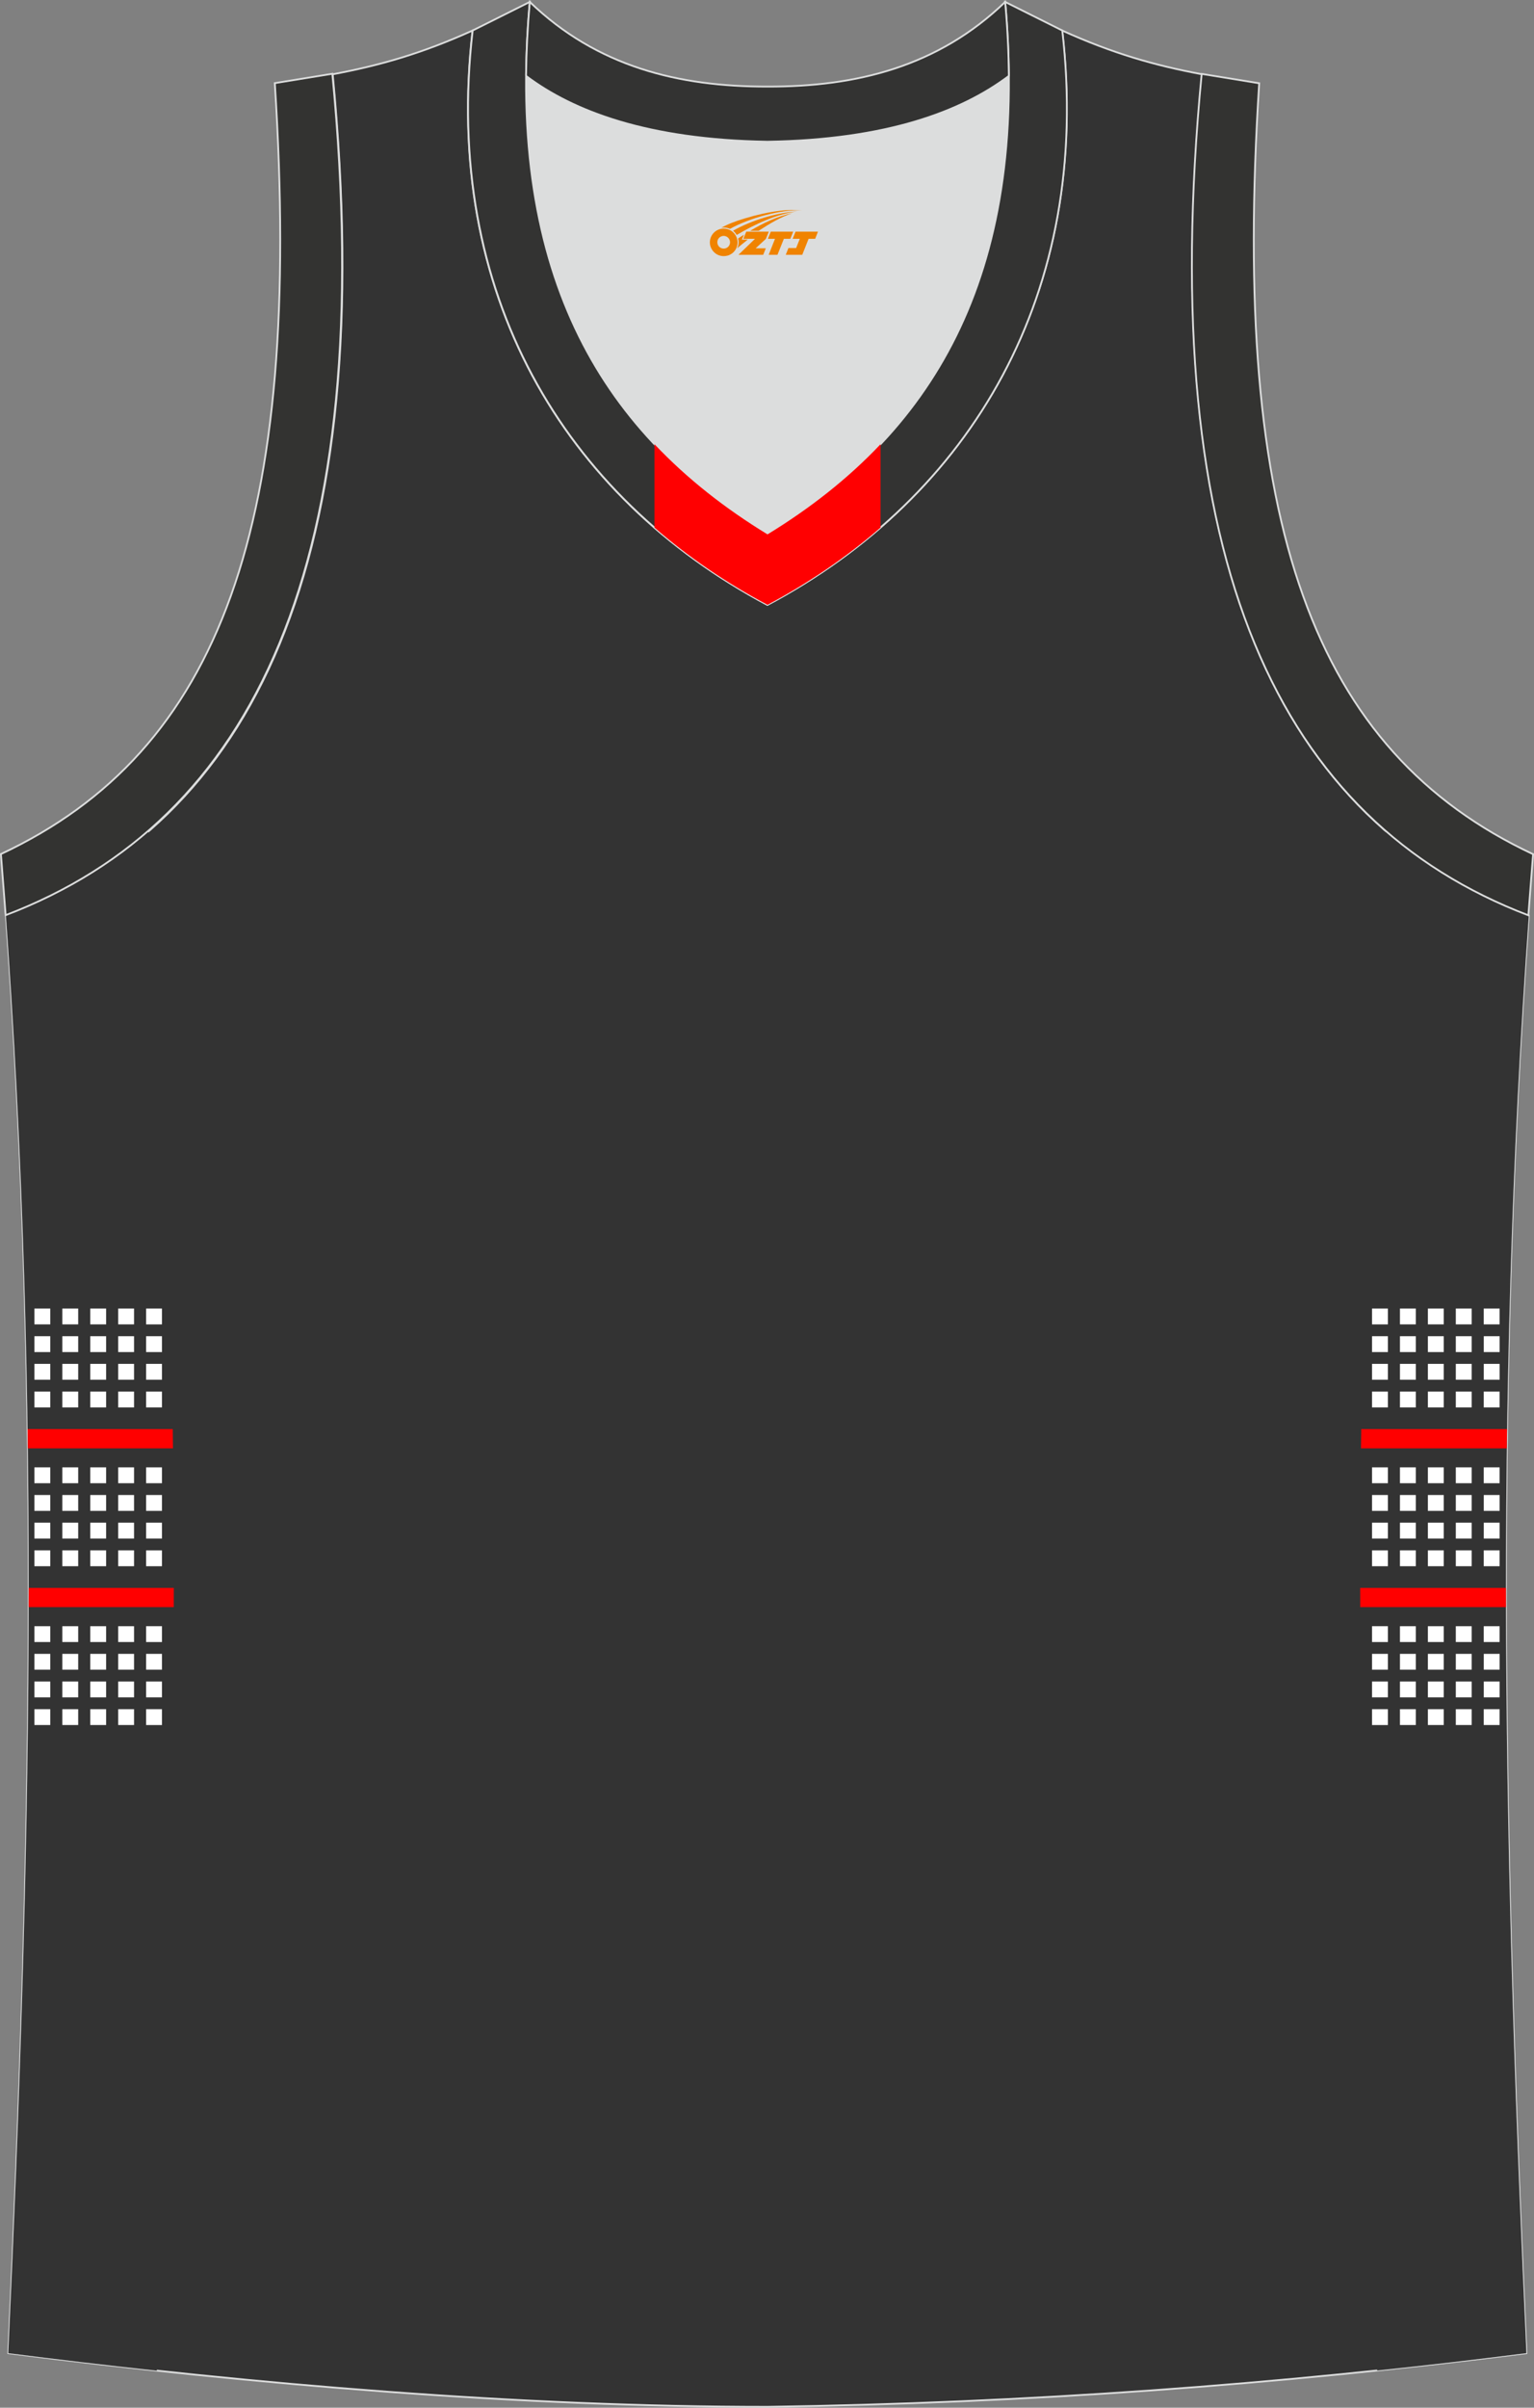 <?xml version="1.0" encoding="utf-8"?>
<!-- Generator: Adobe Illustrator 22.0.0, SVG Export Plug-In . SVG Version: 6.00 Build 0)  -->
<svg xmlns="http://www.w3.org/2000/svg" xmlns:xlink="http://www.w3.org/1999/xlink" version="1.1" id="图层_1" x="0px" y="0px" width="340.57px" height="534.36px" viewBox="0 0 340.57 534.36" enable-background="new 0 0 340.57 534.36" xml:space="preserve">
<rect x="0" y="0" width="340.57" height="534.36" fill="#808080" stroke="none"/>
<g>
	<path fill="#333333" stroke="#DCDDDD" stroke-width="0.4" stroke-miterlimit="22.926" d="M170.34,534.16c0.02,0,0.03,0,0.05,0   H170.34L170.34,534.16L170.34,534.16z M170.39,534.16c57.65-0.83,113.48-4.91,168.49-11.91c-4.81-104.47-7.38-209.78,0.53-319.02   l-0.01,0c-54.79-20.88-83.05-77.61-72.53-186.74l0.02,0c-10.7-2.01-19.83-4.64-31.07-9.71c6.73,58.28-20.29,103.43-65.45,127.46   C125.2,110.21,98.18,65.06,104.91,6.78c-11.24,5.07-20.37,7.7-31.07,9.71l0.02,0C84.38,125.61,56.12,182.34,1.33,203.22l-0.16-2.08   c8.09,109.98,5.52,215.97,0.68,321.11C56.41,529.2,115.42,534.16,170.39,534.16z"/>
	<path fill="#333333" d="M304.73,481.94c-3.25-84.3-4.25-168.43,0.54-252.71c0.05-0.95,1.2-23.41,2.36-44.8   c9.26,8.06,19.89,14.28,31.77,18.8l0.01,0c-7.9,109.24-5.34,214.55-0.53,319.02c-11.01,1.4-22.04,2.69-33.12,3.85   C305.26,506.76,304.83,484.64,304.73,481.94z"/>
	<g>
		<rect x="304.61" y="290.41" fill="#FFFFFF" width="3.52" height="3.52"/>
		<g>
			<path fill="#FFFFFF" d="M310.81,290.41c1.17,0,2.35,0,3.52,0c0,1.17,0,2.35,0,3.52c-1.17,0-2.35,0-3.52,0     C310.81,292.76,310.81,291.59,310.81,290.41z"/>
			<path fill="#FFFFFF" d="M317.01,290.41c1.17,0,2.35,0,3.52,0c0,1.17,0,2.35,0,3.52c-1.17,0-2.35,0-3.52,0     C317.01,292.76,317.01,291.59,317.01,290.41z"/>
			<path fill="#FFFFFF" d="M323.21,290.41c1.17,0,2.35,0,3.52,0c0,1.17,0,2.35,0,3.52c-1.17,0-2.35,0-3.52,0     C323.21,292.76,323.21,291.59,323.21,290.41z"/>
			<path fill="#FFFFFF" d="M329.41,290.41c1.17,0,2.35,0,3.52,0c0,1.17,0,2.35,0,3.52c-1.17,0-2.35,0-3.52,0     C329.41,292.76,329.41,291.59,329.41,290.41z"/>
		</g>
		<g>
			<path fill="#FFFFFF" d="M304.61,296.55c1.17,0,2.35,0,3.52,0c0,1.17,0,2.35,0,3.52c-1.17,0-2.35,0-3.52,0     C304.61,298.9,304.61,297.73,304.61,296.55z"/>
			<path fill="#FFFFFF" d="M304.61,302.69c1.17,0,2.35,0,3.52,0c0,1.17,0,2.35,0,3.52c-1.17,0-2.35,0-3.52,0     C304.61,305.04,304.61,303.87,304.61,302.69z"/>
		</g>
		<rect x="304.61" y="308.84" fill="#FFFFFF" width="3.52" height="3.52"/>
		<g>
			<g>
				<path fill="#FFFFFF" d="M310.81,296.55c1.17,0,2.35,0,3.52,0c0,1.17,0,2.35,0,3.52c-1.17,0-2.35,0-3.52,0      C310.81,298.9,310.81,297.73,310.81,296.55z"/>
				<path fill="#FFFFFF" d="M317.01,296.55c1.17,0,2.35,0,3.52,0c0,1.17,0,2.35,0,3.52c-1.17,0-2.35,0-3.52,0      C317.01,298.9,317.01,297.73,317.01,296.55z"/>
				<path fill="#FFFFFF" d="M323.21,296.55c1.17,0,2.35,0,3.52,0c0,1.17,0,2.35,0,3.52c-1.17,0-2.35,0-3.52,0      C323.21,298.9,323.21,297.73,323.21,296.55z"/>
				<path fill="#FFFFFF" d="M329.42,296.55c1.17,0,2.35,0,3.52,0c0,1.17,0,2.35,0,3.52c-1.17,0-2.35,0-3.52,0      C329.42,298.9,329.42,297.73,329.42,296.55z"/>
			</g>
			<g>
				<path fill="#FFFFFF" d="M310.81,302.69c1.17,0,2.35,0,3.52,0c0,1.17,0,2.35,0,3.52c-1.17,0-2.35,0-3.52,0      C310.81,305.04,310.81,303.87,310.81,302.69z"/>
				<path fill="#FFFFFF" d="M317.01,302.69c1.17,0,2.35,0,3.52,0c0,1.17,0,2.35,0,3.52c-1.17,0-2.35,0-3.52,0      C317.01,305.04,317.01,303.87,317.01,302.69z"/>
				<path fill="#FFFFFF" d="M323.21,302.69c1.17,0,2.35,0,3.52,0c0,1.17,0,2.35,0,3.52c-1.17,0-2.35,0-3.52,0      C323.21,305.04,323.21,303.87,323.21,302.69z"/>
				<path fill="#FFFFFF" d="M329.42,302.69c1.17,0,2.35,0,3.52,0c0,1.17,0,2.35,0,3.52c-1.17,0-2.35,0-3.52,0      C329.42,305.04,329.42,303.87,329.42,302.69z"/>
			</g>
		</g>
		<g>
			<path fill="#FFFFFF" d="M310.81,308.84c1.17,0,2.35,0,3.52,0c0,1.17,0,2.35,0,3.52c-1.17,0-2.35,0-3.52,0     C310.81,311.19,310.81,310.01,310.81,308.84z"/>
			<path fill="#FFFFFF" d="M317.01,308.84c1.17,0,2.35,0,3.52,0c0,1.17,0,2.35,0,3.52c-1.17,0-2.35,0-3.52,0     C317.01,311.19,317.01,310.01,317.01,308.84z"/>
			<path fill="#FFFFFF" d="M323.21,308.84c1.17,0,2.35,0,3.52,0c0,1.17,0,2.35,0,3.52c-1.17,0-2.35,0-3.52,0     C323.21,311.19,323.21,310.01,323.21,308.84z"/>
			<path fill="#FFFFFF" d="M329.41,308.84c1.17,0,2.35,0,3.52,0c0,1.17,0,2.35,0,3.52c-1.17,0-2.35,0-3.52,0     C329.41,311.19,329.41,310.01,329.41,308.84z"/>
		</g>
	</g>
	<g>
		<rect x="304.61" y="325.66" fill="#FFFFFF" width="3.52" height="3.52"/>
		<g>
			<path fill="#FFFFFF" d="M310.81,325.66c1.17,0,2.35,0,3.52,0c0,1.18,0,2.35,0,3.52c-1.17,0-2.35,0-3.52,0     C310.81,328.01,310.81,326.83,310.81,325.66z"/>
			<path fill="#FFFFFF" d="M317.01,325.66c1.17,0,2.35,0,3.52,0c0,1.18,0,2.35,0,3.52c-1.17,0-2.35,0-3.52,0     C317.01,328.01,317.01,326.83,317.01,325.66z"/>
			<path fill="#FFFFFF" d="M323.21,325.66c1.17,0,2.35,0,3.52,0c0,1.18,0,2.35,0,3.52c-1.17,0-2.35,0-3.52,0     C323.21,328.01,323.21,326.83,323.21,325.66z"/>
			<path fill="#FFFFFF" d="M329.41,325.66c1.17,0,2.35,0,3.52,0c0,1.18,0,2.35,0,3.52c-1.17,0-2.35,0-3.52,0     C329.41,328.01,329.41,326.83,329.41,325.66z"/>
		</g>
		<g>
			<path fill="#FFFFFF" d="M304.61,331.8c1.17,0,2.35,0,3.52,0c0,1.18,0,2.35,0,3.52c-1.17,0-2.35,0-3.52,0     C304.61,334.15,304.61,332.97,304.61,331.8z"/>
			<path fill="#FFFFFF" d="M304.61,337.94c1.17,0,2.35,0,3.52,0c0,1.17,0,2.35,0,3.52c-1.17,0-2.35,0-3.52,0     C304.61,340.29,304.61,339.11,304.61,337.94z"/>
		</g>
		<rect x="304.61" y="344.08" fill="#FFFFFF" width="3.52" height="3.52"/>
		<g>
			<g>
				<path fill="#FFFFFF" d="M310.81,331.8c1.17,0,2.35,0,3.52,0c0,1.18,0,2.35,0,3.52c-1.17,0-2.35,0-3.52,0      C310.81,334.15,310.81,332.97,310.81,331.8z"/>
				<path fill="#FFFFFF" d="M317.01,331.8c1.17,0,2.35,0,3.52,0c0,1.18,0,2.35,0,3.52c-1.17,0-2.35,0-3.52,0      C317.01,334.15,317.01,332.97,317.01,331.8z"/>
				<path fill="#FFFFFF" d="M323.21,331.8c1.17,0,2.35,0,3.52,0c0,1.18,0,2.35,0,3.52c-1.17,0-2.35,0-3.52,0      C323.21,334.15,323.21,332.97,323.21,331.8z"/>
				<path fill="#FFFFFF" d="M329.42,331.8c1.17,0,2.35,0,3.52,0c0,1.18,0,2.35,0,3.52c-1.17,0-2.35,0-3.52,0      C329.42,334.15,329.42,332.97,329.42,331.8z"/>
			</g>
			<g>
				<path fill="#FFFFFF" d="M310.81,337.94c1.17,0,2.35,0,3.52,0c0,1.17,0,2.35,0,3.52c-1.17,0-2.35,0-3.52,0      C310.81,340.29,310.81,339.11,310.81,337.94z"/>
				<path fill="#FFFFFF" d="M317.01,337.94c1.17,0,2.35,0,3.52,0c0,1.17,0,2.35,0,3.52c-1.17,0-2.35,0-3.52,0      C317.01,340.29,317.01,339.11,317.01,337.94z"/>
				<path fill="#FFFFFF" d="M323.21,337.94c1.17,0,2.35,0,3.52,0c0,1.17,0,2.35,0,3.52c-1.17,0-2.35,0-3.52,0      C323.21,340.29,323.21,339.11,323.21,337.94z"/>
				<path fill="#FFFFFF" d="M329.42,337.94c1.17,0,2.35,0,3.52,0c0,1.17,0,2.35,0,3.52c-1.17,0-2.35,0-3.52,0      C329.42,340.29,329.42,339.11,329.42,337.94z"/>
			</g>
		</g>
		<g>
			<path fill="#FFFFFF" d="M310.81,344.08c1.17,0,2.35,0,3.52,0c0,1.18,0,2.35,0,3.52c-1.17,0-2.35,0-3.52,0     C310.81,346.43,310.81,345.26,310.81,344.08z"/>
			<path fill="#FFFFFF" d="M317.01,344.08c1.17,0,2.35,0,3.52,0c0,1.18,0,2.35,0,3.52c-1.17,0-2.35,0-3.52,0     C317.01,346.43,317.01,345.26,317.01,344.08z"/>
			<path fill="#FFFFFF" d="M323.21,344.08c1.17,0,2.35,0,3.52,0c0,1.18,0,2.35,0,3.52c-1.17,0-2.35,0-3.52,0     C323.21,346.43,323.21,345.26,323.21,344.08z"/>
			<path fill="#FFFFFF" d="M329.41,344.08c1.17,0,2.35,0,3.52,0c0,1.18,0,2.35,0,3.52c-1.17,0-2.35,0-3.52,0     C329.41,346.43,329.41,345.26,329.41,344.08z"/>
		</g>
	</g>
	<path fill="#FF0000" d="M302.22,317.17h32.37c-0.02,1.42-0.04,2.85-0.06,4.27h-32.37C302.18,320.01,302.2,318.59,302.22,317.17z"/>
	<path fill="#FF0000" d="M301.98,352.41h32.36c0,1.42,0,2.85,0.01,4.27h-32.36C301.98,355.26,301.98,353.84,301.98,352.41z"/>
	<g>
		<rect x="304.61" y="360.91" fill="#FFFFFF" width="3.52" height="3.52"/>
		<g>
			<path fill="#FFFFFF" d="M310.81,360.91c1.17,0,2.35,0,3.52,0c0,1.17,0,2.35,0,3.52c-1.17,0-2.35,0-3.52,0     C310.81,363.25,310.81,362.08,310.81,360.91z"/>
			<path fill="#FFFFFF" d="M317.01,360.91c1.17,0,2.35,0,3.52,0c0,1.17,0,2.35,0,3.52c-1.17,0-2.35,0-3.52,0     C317.01,363.25,317.01,362.08,317.01,360.91z"/>
			<path fill="#FFFFFF" d="M323.21,360.91c1.17,0,2.35,0,3.52,0c0,1.17,0,2.35,0,3.52c-1.17,0-2.35,0-3.52,0     C323.21,363.25,323.21,362.08,323.21,360.91z"/>
			<path fill="#FFFFFF" d="M329.41,360.91c1.17,0,2.35,0,3.52,0c0,1.17,0,2.35,0,3.52c-1.17,0-2.35,0-3.52,0     C329.41,363.25,329.41,362.08,329.41,360.91z"/>
		</g>
		<g>
			<path fill="#FFFFFF" d="M304.61,367.05c1.17,0,2.35,0,3.52,0c0,1.17,0,2.35,0,3.52c-1.17,0-2.35,0-3.52,0     C304.61,369.4,304.61,368.22,304.61,367.05z"/>
			<path fill="#FFFFFF" d="M304.61,373.19c1.17,0,2.35,0,3.52,0c0,1.17,0,2.35,0,3.52c-1.17,0-2.35,0-3.52,0     C304.61,375.54,304.61,374.36,304.61,373.19z"/>
		</g>
		<rect x="304.61" y="379.33" fill="#FFFFFF" width="3.52" height="3.52"/>
		<g>
			<g>
				<path fill="#FFFFFF" d="M310.81,367.05c1.17,0,2.35,0,3.52,0c0,1.17,0,2.35,0,3.52c-1.17,0-2.35,0-3.52,0      C310.81,369.4,310.81,368.22,310.81,367.05z"/>
				<path fill="#FFFFFF" d="M317.01,367.05c1.17,0,2.35,0,3.52,0c0,1.17,0,2.35,0,3.52c-1.17,0-2.35,0-3.52,0      C317.01,369.4,317.01,368.22,317.01,367.05z"/>
				<path fill="#FFFFFF" d="M323.21,367.05c1.17,0,2.35,0,3.52,0c0,1.17,0,2.35,0,3.52c-1.17,0-2.35,0-3.52,0      C323.21,369.4,323.21,368.22,323.21,367.05z"/>
				<path fill="#FFFFFF" d="M329.42,367.05c1.17,0,2.35,0,3.52,0c0,1.17,0,2.35,0,3.52c-1.17,0-2.35,0-3.52,0      C329.42,369.4,329.42,368.22,329.42,367.05z"/>
			</g>
			<g>
				<path fill="#FFFFFF" d="M310.81,373.19c1.17,0,2.35,0,3.52,0c0,1.17,0,2.35,0,3.52c-1.17,0-2.35,0-3.52,0      C310.81,375.53,310.81,374.36,310.81,373.19z"/>
				<path fill="#FFFFFF" d="M317.01,373.19c1.17,0,2.35,0,3.52,0c0,1.17,0,2.35,0,3.52c-1.17,0-2.35,0-3.52,0      C317.01,375.53,317.01,374.36,317.01,373.19z"/>
				<path fill="#FFFFFF" d="M323.21,373.19c1.17,0,2.35,0,3.52,0c0,1.17,0,2.35,0,3.52c-1.17,0-2.35,0-3.52,0      C323.21,375.53,323.21,374.36,323.21,373.19z"/>
				<path fill="#FFFFFF" d="M329.42,373.19c1.17,0,2.35,0,3.52,0c0,1.17,0,2.35,0,3.52c-1.17,0-2.35,0-3.52,0      C329.42,375.53,329.42,374.36,329.42,373.19z"/>
			</g>
		</g>
		<g>
			<path fill="#FFFFFF" d="M310.81,379.33c1.17,0,2.35,0,3.52,0c0,1.17,0,2.35,0,3.52c-1.17,0-2.35,0-3.52,0     C310.81,381.68,310.81,380.5,310.81,379.33z"/>
			<path fill="#FFFFFF" d="M317.01,379.33c1.17,0,2.35,0,3.52,0c0,1.17,0,2.35,0,3.52c-1.17,0-2.35,0-3.52,0     C317.01,381.68,317.01,380.5,317.01,379.33z"/>
			<path fill="#FFFFFF" d="M323.21,379.33c1.17,0,2.35,0,3.52,0c0,1.17,0,2.35,0,3.52c-1.17,0-2.35,0-3.52,0     C323.21,381.68,323.21,380.5,323.21,379.33z"/>
			<path fill="#FFFFFF" d="M329.41,379.33c1.17,0,2.35,0,3.52,0c0,1.17,0,2.35,0,3.52c-1.17,0-2.35,0-3.52,0     C329.41,381.68,329.41,380.5,329.41,379.33z"/>
		</g>
	</g>
	<path fill="#333333" d="M35.84,481.94c3.25-84.3,4.25-168.43-0.54-252.71c-0.05-0.95-1.19-23.33-2.36-44.68   c-9.23,8-19.81,14.18-31.62,18.68l-0.16-2.08c8.09,109.98,5.52,215.97,0.68,321.11c10.84,1.38,21.85,2.68,32.97,3.88   C35.31,506.78,35.74,484.64,35.84,481.94z"/>
	<g>
		<g>
			<rect x="32.44" y="290.41" fill="#FFFFFF" width="3.52" height="3.52"/>
			<g>
				<path fill="#FFFFFF" d="M29.76,290.41c-1.17,0-2.35,0-3.52,0c0,1.17,0,2.35,0,3.52c1.17,0,2.35,0,3.52,0      C29.76,292.76,29.76,291.59,29.76,290.41z"/>
				<path fill="#FFFFFF" d="M23.56,290.41c-1.17,0-2.35,0-3.52,0c0,1.17,0,2.35,0,3.52c1.17,0,2.35,0,3.52,0      C23.56,292.76,23.56,291.59,23.56,290.41z"/>
				<path fill="#FFFFFF" d="M17.36,290.41c-1.17,0-2.35,0-3.52,0c0,1.17,0,2.35,0,3.52c1.17,0,2.35,0,3.52,0      C17.36,292.76,17.36,291.59,17.36,290.41z"/>
				<path fill="#FFFFFF" d="M11.16,290.41c-1.18,0-2.35,0-3.52,0c0,1.17,0,2.35,0,3.52c1.17,0,2.35,0,3.52,0      C11.16,292.76,11.16,291.59,11.16,290.41z"/>
			</g>
			<g>
				<path fill="#FFFFFF" d="M35.96,296.55c-1.17,0-2.35,0-3.52,0c0,1.17,0,2.35,0,3.52c1.17,0,2.35,0,3.52,0      C35.96,298.9,35.96,297.73,35.96,296.55z"/>
				<path fill="#FFFFFF" d="M35.96,302.69c-1.17,0-2.35,0-3.52,0c0,1.17,0,2.35,0,3.52c1.17,0,2.35,0,3.52,0      C35.96,305.04,35.96,303.87,35.96,302.69z"/>
			</g>
			<rect x="32.44" y="308.84" fill="#FFFFFF" width="3.52" height="3.52"/>
			<g>
				<g>
					<path fill="#FFFFFF" d="M29.76,296.55c-1.17,0-2.35,0-3.52,0c0,1.17,0,2.35,0,3.52c1.17,0,2.35,0,3.52,0       C29.76,298.9,29.76,297.73,29.76,296.55z"/>
					<path fill="#FFFFFF" d="M23.56,296.55c-1.17,0-2.35,0-3.52,0c0,1.17,0,2.35,0,3.52c1.17,0,2.35,0,3.52,0       C23.56,298.9,23.56,297.73,23.56,296.55z"/>
					<path fill="#FFFFFF" d="M17.36,296.55c-1.17,0-2.35,0-3.52,0c0,1.17,0,2.35,0,3.52c1.17,0,2.35,0,3.52,0       C17.36,298.9,17.36,297.73,17.36,296.55z"/>
					<path fill="#FFFFFF" d="M11.16,296.55c-1.18,0-2.35,0-3.52,0c0,1.17,0,2.35,0,3.52c1.17,0,2.35,0,3.52,0       C11.16,298.9,11.16,297.73,11.16,296.55z"/>
				</g>
				<g>
					<path fill="#FFFFFF" d="M29.76,302.69c-1.17,0-2.35,0-3.52,0c0,1.17,0,2.35,0,3.52c1.17,0,2.35,0,3.52,0       C29.76,305.04,29.76,303.87,29.76,302.69z"/>
					<path fill="#FFFFFF" d="M23.56,302.69c-1.17,0-2.35,0-3.52,0c0,1.17,0,2.35,0,3.52c1.17,0,2.35,0,3.52,0       C23.56,305.04,23.56,303.87,23.56,302.69z"/>
					<path fill="#FFFFFF" d="M17.36,302.69c-1.17,0-2.35,0-3.52,0c0,1.17,0,2.35,0,3.52c1.17,0,2.35,0,3.52,0       C17.36,305.04,17.36,303.87,17.36,302.69z"/>
					<path fill="#FFFFFF" d="M11.16,302.69c-1.18,0-2.35,0-3.52,0c0,1.17,0,2.35,0,3.52c1.17,0,2.35,0,3.52,0       C11.16,305.04,11.16,303.87,11.16,302.69z"/>
				</g>
			</g>
			<g>
				<path fill="#FFFFFF" d="M29.76,308.84c-1.17,0-2.35,0-3.52,0c0,1.17,0,2.35,0,3.52c1.17,0,2.35,0,3.52,0      C29.76,311.19,29.76,310.01,29.76,308.84z"/>
				<path fill="#FFFFFF" d="M23.56,308.84c-1.17,0-2.35,0-3.52,0c0,1.17,0,2.35,0,3.52c1.17,0,2.35,0,3.52,0      C23.56,311.19,23.56,310.01,23.56,308.84z"/>
				<path fill="#FFFFFF" d="M17.36,308.84c-1.17,0-2.35,0-3.52,0c0,1.17,0,2.35,0,3.52c1.17,0,2.35,0,3.52,0      C17.36,311.19,17.36,310.01,17.36,308.84z"/>
				<path fill="#FFFFFF" d="M11.16,308.84c-1.18,0-2.35,0-3.52,0c0,1.17,0,2.35,0,3.52c1.17,0,2.35,0,3.52,0      C11.16,311.19,11.16,310.01,11.16,308.84z"/>
			</g>
		</g>
		<g>
			<rect x="32.44" y="325.66" fill="#FFFFFF" width="3.52" height="3.52"/>
			<g>
				<path fill="#FFFFFF" d="M29.76,325.66c-1.17,0-2.35,0-3.52,0c0,1.18,0,2.35,0,3.52c1.17,0,2.35,0,3.52,0      C29.76,328.01,29.76,326.83,29.76,325.66z"/>
				<path fill="#FFFFFF" d="M23.56,325.66c-1.17,0-2.35,0-3.52,0c0,1.18,0,2.35,0,3.52c1.17,0,2.35,0,3.52,0      C23.56,328.01,23.56,326.83,23.56,325.66z"/>
				<path fill="#FFFFFF" d="M17.36,325.66c-1.17,0-2.35,0-3.52,0c0,1.18,0,2.35,0,3.52c1.17,0,2.35,0,3.52,0      C17.36,328.01,17.36,326.83,17.36,325.66z"/>
				<path fill="#FFFFFF" d="M11.16,325.66c-1.18,0-2.35,0-3.52,0c0,1.18,0,2.35,0,3.52c1.17,0,2.35,0,3.52,0      C11.16,328.01,11.16,326.83,11.16,325.66z"/>
			</g>
			<g>
				<path fill="#FFFFFF" d="M35.96,331.8c-1.17,0-2.35,0-3.52,0c0,1.18,0,2.35,0,3.52c1.17,0,2.35,0,3.52,0      C35.96,334.15,35.96,332.97,35.96,331.8z"/>
				<path fill="#FFFFFF" d="M35.96,337.94c-1.17,0-2.35,0-3.52,0c0,1.17,0,2.35,0,3.52c1.17,0,2.35,0,3.52,0      C35.96,340.29,35.96,339.11,35.96,337.94z"/>
			</g>
			<rect x="32.44" y="344.08" fill="#FFFFFF" width="3.52" height="3.52"/>
			<g>
				<g>
					<path fill="#FFFFFF" d="M29.76,331.8c-1.17,0-2.35,0-3.52,0c0,1.18,0,2.35,0,3.52c1.17,0,2.35,0,3.52,0       C29.76,334.15,29.76,332.97,29.76,331.8z"/>
					<path fill="#FFFFFF" d="M23.56,331.8c-1.17,0-2.35,0-3.52,0c0,1.18,0,2.35,0,3.52c1.17,0,2.35,0,3.52,0       C23.56,334.15,23.56,332.97,23.56,331.8z"/>
					<path fill="#FFFFFF" d="M17.36,331.8c-1.17,0-2.35,0-3.52,0c0,1.18,0,2.35,0,3.52c1.17,0,2.35,0,3.52,0       C17.36,334.15,17.36,332.97,17.36,331.8z"/>
					<path fill="#FFFFFF" d="M11.16,331.8c-1.18,0-2.35,0-3.52,0c0,1.18,0,2.35,0,3.52c1.17,0,2.35,0,3.52,0       C11.16,334.15,11.16,332.97,11.16,331.8z"/>
				</g>
				<g>
					<path fill="#FFFFFF" d="M29.76,337.94c-1.17,0-2.35,0-3.52,0c0,1.17,0,2.35,0,3.52c1.17,0,2.35,0,3.52,0       C29.76,340.29,29.76,339.11,29.76,337.94z"/>
					<path fill="#FFFFFF" d="M23.56,337.94c-1.17,0-2.35,0-3.52,0c0,1.17,0,2.35,0,3.52c1.17,0,2.35,0,3.52,0       C23.56,340.29,23.56,339.11,23.56,337.94z"/>
					<path fill="#FFFFFF" d="M17.36,337.94c-1.17,0-2.35,0-3.52,0c0,1.17,0,2.35,0,3.52c1.17,0,2.35,0,3.52,0       C17.36,340.29,17.36,339.11,17.36,337.94z"/>
					<path fill="#FFFFFF" d="M11.16,337.94c-1.18,0-2.35,0-3.52,0c0,1.17,0,2.35,0,3.52c1.17,0,2.35,0,3.52,0       C11.16,340.29,11.16,339.11,11.16,337.94z"/>
				</g>
			</g>
			<g>
				<path fill="#FFFFFF" d="M29.76,344.08c-1.17,0-2.35,0-3.52,0c0,1.18,0,2.35,0,3.52c1.17,0,2.35,0,3.52,0      C29.76,346.43,29.76,345.26,29.76,344.08z"/>
				<path fill="#FFFFFF" d="M23.56,344.08c-1.17,0-2.35,0-3.52,0c0,1.18,0,2.35,0,3.52c1.17,0,2.35,0,3.52,0      C23.56,346.43,23.56,345.26,23.56,344.08z"/>
				<path fill="#FFFFFF" d="M17.36,344.08c-1.17,0-2.35,0-3.52,0c0,1.18,0,2.35,0,3.52c1.17,0,2.35,0,3.52,0      C17.36,346.43,17.36,345.26,17.36,344.08z"/>
				<path fill="#FFFFFF" d="M11.16,344.08c-1.18,0-2.35,0-3.52,0c0,1.18,0,2.35,0,3.52c1.17,0,2.35,0,3.52,0      C11.16,346.43,11.16,345.26,11.16,344.08z"/>
			</g>
		</g>
		<path fill="#FF0000" d="M38.35,317.17H6.13c0.02,1.42,0.04,2.85,0.06,4.27h32.21C38.39,320.01,38.37,318.59,38.35,317.17z"/>
		<path fill="#FF0000" d="M38.59,352.41H6.38c0,1.42,0,2.85-0.01,4.27h32.21C38.59,355.26,38.59,353.84,38.59,352.41z"/>
		<g>
			<rect x="32.44" y="360.91" fill="#FFFFFF" width="3.52" height="3.52"/>
			<g>
				<path fill="#FFFFFF" d="M29.76,360.91c-1.17,0-2.35,0-3.52,0c0,1.17,0,2.35,0,3.52c1.17,0,2.35,0,3.52,0      C29.76,363.25,29.76,362.08,29.76,360.91z"/>
				<path fill="#FFFFFF" d="M23.56,360.91c-1.17,0-2.35,0-3.52,0c0,1.17,0,2.35,0,3.52c1.17,0,2.35,0,3.52,0      C23.56,363.25,23.56,362.08,23.56,360.91z"/>
				<path fill="#FFFFFF" d="M17.36,360.91c-1.17,0-2.35,0-3.52,0c0,1.17,0,2.35,0,3.52c1.17,0,2.35,0,3.52,0      C17.36,363.25,17.36,362.08,17.36,360.91z"/>
				<path fill="#FFFFFF" d="M11.16,360.91c-1.18,0-2.35,0-3.52,0c0,1.17,0,2.35,0,3.52c1.17,0,2.35,0,3.52,0      C11.16,363.25,11.16,362.08,11.16,360.91z"/>
			</g>
			<g>
				<path fill="#FFFFFF" d="M35.96,367.05c-1.17,0-2.35,0-3.52,0c0,1.17,0,2.35,0,3.52c1.17,0,2.35,0,3.52,0      C35.96,369.4,35.96,368.22,35.96,367.05z"/>
				<path fill="#FFFFFF" d="M35.96,373.19c-1.17,0-2.35,0-3.52,0c0,1.17,0,2.35,0,3.52c1.17,0,2.35,0,3.52,0      C35.96,375.54,35.96,374.36,35.96,373.19z"/>
			</g>
			<rect x="32.44" y="379.33" fill="#FFFFFF" width="3.52" height="3.52"/>
			<g>
				<g>
					<path fill="#FFFFFF" d="M29.76,367.05c-1.17,0-2.35,0-3.52,0c0,1.17,0,2.35,0,3.52c1.17,0,2.35,0,3.52,0       C29.76,369.4,29.76,368.22,29.76,367.05z"/>
					<path fill="#FFFFFF" d="M23.56,367.05c-1.17,0-2.35,0-3.52,0c0,1.17,0,2.35,0,3.52c1.17,0,2.35,0,3.52,0       C23.56,369.4,23.56,368.22,23.56,367.05z"/>
					<path fill="#FFFFFF" d="M17.36,367.05c-1.17,0-2.35,0-3.52,0c0,1.17,0,2.35,0,3.52c1.17,0,2.35,0,3.52,0       C17.36,369.4,17.36,368.22,17.36,367.05z"/>
					<path fill="#FFFFFF" d="M11.16,367.05c-1.18,0-2.35,0-3.52,0c0,1.17,0,2.35,0,3.52c1.17,0,2.35,0,3.52,0       C11.16,369.4,11.16,368.22,11.16,367.05z"/>
				</g>
				<g>
					<path fill="#FFFFFF" d="M29.76,373.19c-1.17,0-2.35,0-3.52,0c0,1.17,0,2.35,0,3.52c1.17,0,2.35,0,3.52,0       C29.76,375.53,29.76,374.36,29.76,373.19z"/>
					<path fill="#FFFFFF" d="M23.56,373.19c-1.17,0-2.35,0-3.52,0c0,1.17,0,2.35,0,3.52c1.17,0,2.35,0,3.52,0       C23.56,375.53,23.56,374.36,23.56,373.19z"/>
					<path fill="#FFFFFF" d="M17.36,373.19c-1.17,0-2.35,0-3.52,0c0,1.17,0,2.35,0,3.52c1.17,0,2.35,0,3.52,0       C17.36,375.53,17.36,374.36,17.36,373.19z"/>
					<path fill="#FFFFFF" d="M11.16,373.19c-1.18,0-2.35,0-3.52,0c0,1.17,0,2.35,0,3.52c1.17,0,2.35,0,3.52,0       C11.16,375.53,11.16,374.36,11.16,373.19z"/>
				</g>
			</g>
			<g>
				<path fill="#FFFFFF" d="M29.76,379.33c-1.17,0-2.35,0-3.52,0c0,1.17,0,2.35,0,3.52c1.17,0,2.35,0,3.52,0      C29.76,381.68,29.76,380.5,29.76,379.33z"/>
				<path fill="#FFFFFF" d="M23.56,379.33c-1.17,0-2.35,0-3.52,0c0,1.17,0,2.35,0,3.52c1.17,0,2.35,0,3.52,0      C23.56,381.68,23.56,380.5,23.56,379.33z"/>
				<path fill="#FFFFFF" d="M17.36,379.33c-1.17,0-2.35,0-3.52,0c0,1.17,0,2.35,0,3.52c1.17,0,2.35,0,3.52,0      C17.36,381.68,17.36,380.5,17.36,379.33z"/>
				<path fill="#FFFFFF" d="M11.16,379.33c-1.18,0-2.35,0-3.52,0c0,1.17,0,2.35,0,3.52c1.17,0,2.35,0,3.52,0      C11.16,381.68,11.16,380.5,11.16,379.33z"/>
			</g>
		</g>
	</g>
	<path fill="#DCDDDD" d="M170.39,31.46c26.58-0.42,43.12-6.73,53.54-14.56c0.02-0.06,0.03-0.12,0.05-0.17   c0.48,51.91-21.22,82.11-53.59,101.88c-32.37-19.76-54.07-49.97-53.59-101.88c0.02,0.06,0.03,0.12,0.05,0.17   C127.27,24.72,143.82,31.04,170.39,31.46z"/>
	<path fill="#333331" stroke="#DCDDDD" stroke-width="0.4" stroke-miterlimit="22.926" d="M1.25,203.11   C56.04,182.23,84.3,125.5,73.78,16.37l-12.77,2.08c6.33,98.14-12.07,148.24-60.81,171.1L1.25,203.11z"/>
	<path fill="#333332" stroke="#DCDDDD" stroke-width="0.4" stroke-miterlimit="22.926" d="M117.62,0.43   c-5.55,62.03,17.15,96.41,52.77,118.16c35.62-21.75,58.32-56.13,52.77-118.16l12.68,6.34c6.73,58.28-20.29,103.43-65.45,127.46   c-45.16-24.02-72.18-69.18-65.45-127.46L117.62,0.43z"/>
	<path fill="#FF0001" d="M195.5,98.58v18.5c-7.54,6.54-15.95,12.28-25.1,17.15c-9.16-4.87-17.57-10.61-25.1-17.15v-18.5   c7.29,7.72,15.75,14.31,25.1,20.02C179.74,112.89,188.2,106.3,195.5,98.58z"/>
	<path fill="#333331" stroke="#DCDDDD" stroke-width="0.4" stroke-miterlimit="22.926" d="M339.32,203.14   c-54.79-20.88-83.05-77.61-72.53-186.74l12.77,2.08c-6.33,98.14,12.07,148.24,60.81,171.1L339.32,203.14z"/>
	<path fill="#333332" stroke="#DCDDDD" stroke-width="0.4" stroke-miterlimit="22.926" d="M117.62,0.43   c14.89,14.36,33.08,18.83,52.77,18.79c19.7,0.05,37.88-4.42,52.77-18.79c0.51,5.65,0.77,11.07,0.82,16.27   c-0.02,0.06-0.04,0.13-0.05,0.19c-10.42,7.83-26.96,14.14-53.54,14.56c-26.58-0.42-43.12-6.73-53.54-14.56   c-0.02-0.06-0.04-0.13-0.06-0.19C116.85,11.5,117.12,6.08,117.62,0.43z"/>
	
</g>
<g id="图层_x0020_1">
	<path fill="#F08300" d="M157.78,54.81c0.416,1.136,1.472,1.984,2.752,2.032c0.144,0,0.304,0,0.448-0.016h0.016   c0.016,0,0.064,0,0.128-0.016c0.032,0,0.048-0.016,0.08-0.016c0.064-0.016,0.144-0.032,0.224-0.048c0.016,0,0.016,0,0.032,0   c0.192-0.048,0.4-0.112,0.576-0.208c0.192-0.096,0.4-0.224,0.608-0.384c0.672-0.56,1.104-1.408,1.104-2.352   c0-0.224-0.032-0.448-0.08-0.672l0,0C163.62,52.93,163.57,52.76,163.49,52.58C163.02,51.49,161.94,50.73,160.67,50.73C158.98,50.73,157.6,52.1,157.6,53.8C157.6,54.15,157.66,54.49,157.78,54.81L157.78,54.81L157.78,54.81z M162.08,53.83L162.08,53.83C162.05,54.61,161.39,55.21,160.61,55.17C159.82,55.14,159.23,54.49,159.26,53.7c0.032-0.784,0.688-1.376,1.472-1.344   C161.5,52.39,162.11,53.06,162.08,53.83L162.08,53.83z"/>
	<polygon fill="#F08300" points="176.11,51.41 ,175.47,53 ,174.03,53 ,172.61,56.55 ,170.66,56.55 ,172.06,53 ,170.48,53    ,171.12,51.41"/>
	<path fill="#F08300" d="M178.08,46.68c-1.008-0.096-3.024-0.144-5.056,0.112c-2.416,0.304-5.152,0.912-7.616,1.664   C163.36,49.06,161.49,49.78,160.14,50.55C160.34,50.52,160.53,50.5,160.72,50.5c0.48,0,0.944,0.112,1.36,0.288   C166.18,48.47,173.38,46.42,178.08,46.68L178.08,46.68L178.08,46.68z"/>
	<path fill="#F08300" d="M163.55,52.15c4-2.368,8.88-4.672,13.488-5.248c-4.608,0.288-10.224,2-14.288,4.304   C163.07,51.46,163.34,51.78,163.55,52.15C163.55,52.15,163.55,52.15,163.55,52.15z"/>
	<polygon fill="#F08300" points="181.6,51.41 ,180.98,53 ,179.52,53 ,178.11,56.55 ,177.65,56.55 ,176.14,56.55 ,174.45,56.55    ,175.04,55.05 ,176.75,55.05 ,177.57,53 ,175.98,53 ,176.62,51.41"/>
	<polygon fill="#F08300" points="170.69,51.41 ,170.05,53 ,167.76,55.11 ,170.02,55.11 ,169.44,56.55 ,163.95,56.55 ,167.62,53    ,165.04,53 ,165.68,51.41"/>
	<path fill="#F08300" d="M175.97,47.27c-3.376,0.752-6.464,2.192-9.424,3.952h1.888C170.86,49.65,173.2,48.22,175.97,47.27z    M165.17,52.09C164.54,52.47,164.48,52.52,163.87,52.93c0.064,0.256,0.112,0.544,0.112,0.816c0,0.496-0.112,0.976-0.32,1.392   c0.176-0.16,0.32-0.304,0.432-0.4c0.272-0.24,0.768-0.64,1.6-1.296l0.32-0.256H164.69l0,0L165.17,52.09L165.17,52.09L165.17,52.09z"/>
</g>
</svg>